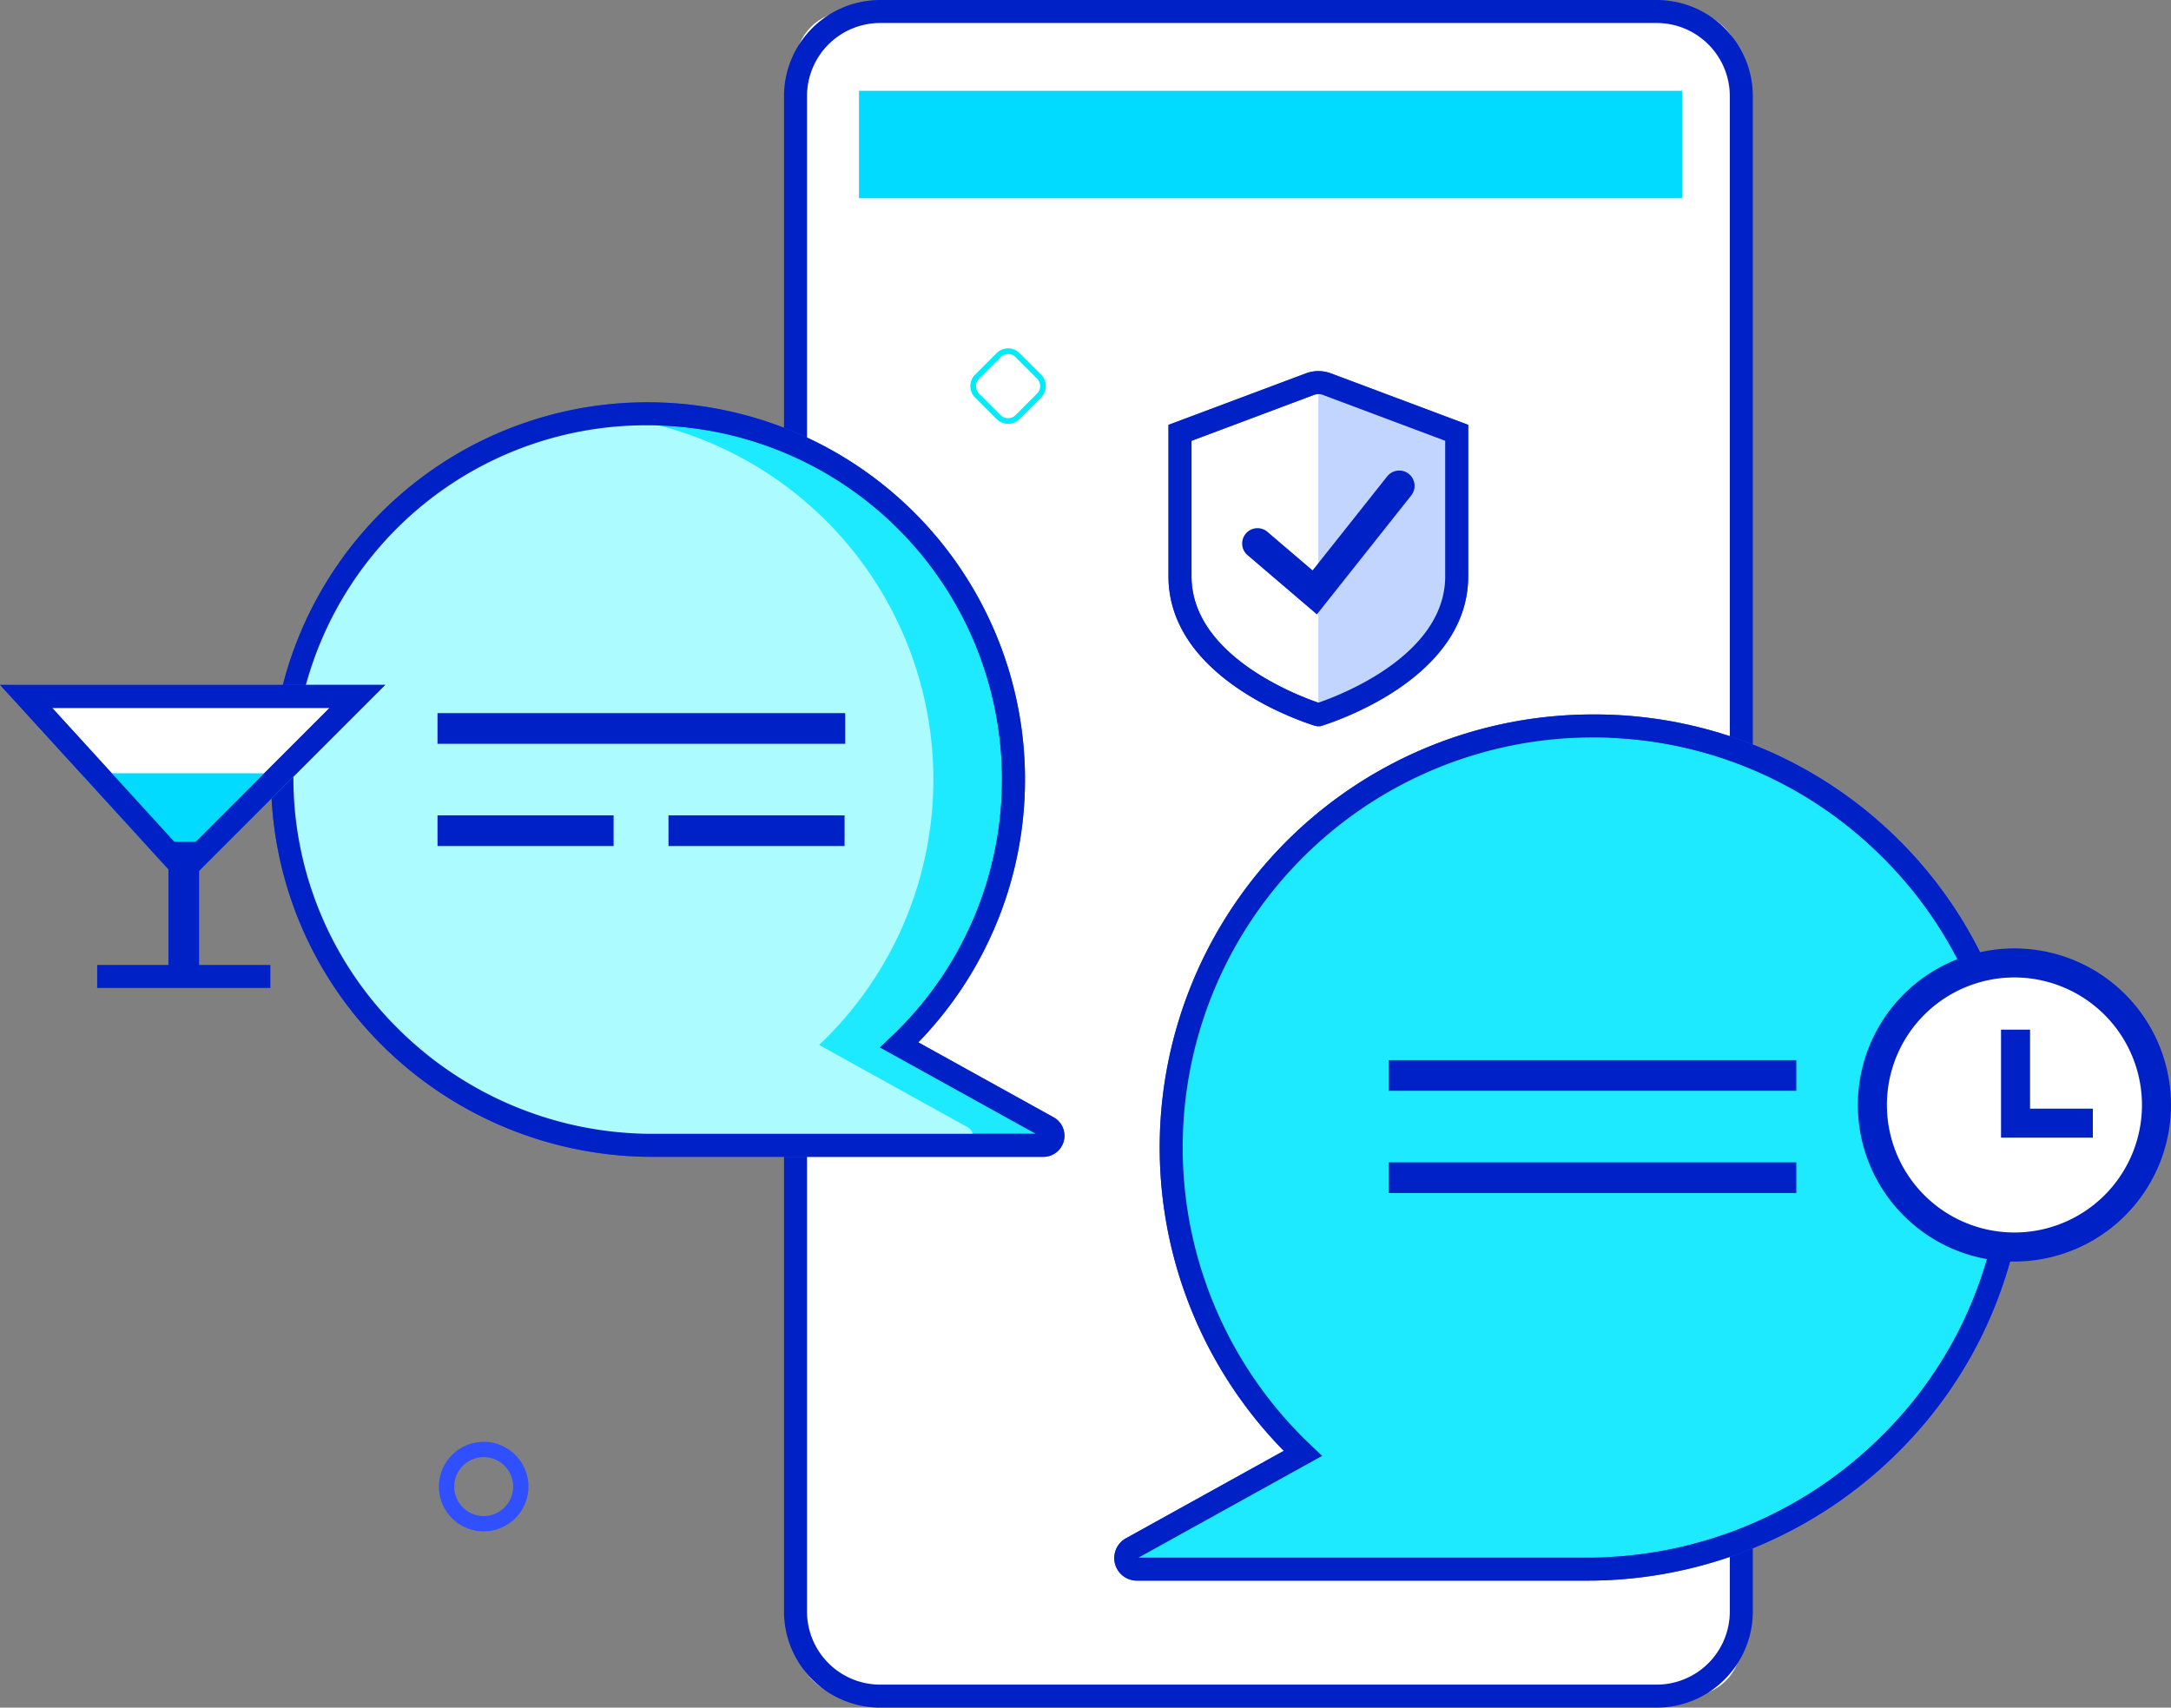 <svg xmlns="http://www.w3.org/2000/svg" width="454.532" height="357.545" viewBox="0 0 454.532 357.545">
    <rect x="0" y="0" width="454.532" height="357.545" fill="#808080" stroke="none"/>
    <defs>
        <style>
            .prefix__cls-1{fill:#fff}.prefix__cls-2{fill:#0021c6}.prefix__cls-3{fill:#3050ff}.prefix__cls-4{fill:#1deaff}.prefix__cls-6{fill:#00dbff}
        </style>
    </defs>
    <g id="prefix__Group_358" data-name="Group 358" transform="translate(-897.048 -1231.293)">
        <g id="prefix__Group_379" data-name="Group 379" transform="translate(897.048 1231.293)">
            <g id="prefix__Group_19460" data-name="Group 19460" transform="translate(164.144)">
                <rect id="prefix__Rectangle_627" width="198.018" height="352.729" class="prefix__cls-1" data-name="Rectangle 627" rx="11.028" transform="translate(2.409 2.407)"/>
                <path id="prefix__Path_18013" d="M1181.985 1565.487h-162.6a20.141 20.141 0 0 1-20.119-20.118v-317.311a20.14 20.14 0 0 1 20.119-20.116h162.6a20.14 20.14 0 0 1 20.118 20.116v317.312a20.14 20.14 0 0 1-20.118 20.117zm-162.6-352.728a15.318 15.318 0 0 0-15.3 15.3v317.312a15.319 15.319 0 0 0 15.3 15.3h162.6a15.318 15.318 0 0 0 15.3-15.3v-317.313a15.317 15.317 0 0 0-15.3-15.3z" class="prefix__cls-2" data-name="Path 18013" transform="translate(-999.267 -1207.942)"/>
            </g>
            <path id="prefix__Path_18015" d="M963.651 1414.694a9.375 9.375 0 1 1 9.375-9.376 9.387 9.387 0 0 1-9.375 9.376zm0-15.539a6.164 6.164 0 1 0 6.163 6.163 6.17 6.17 0 0 0-6.163-6.163z" class="prefix__cls-3" data-name="Path 18015" transform="translate(-862.381 -1094.05)"/>
            <g id="prefix__Group_371" data-name="Group 371" transform="translate(233.289 149.595)">
                <g id="prefix__Group_370" data-name="Group 370">
                    <g id="prefix__Group_19461" data-name="Group 19461">
                        <path id="prefix__Path_191" d="M1137.611 1302.692a88.248 88.248 0 0 0-56.709 152.23l-35.893 19.886a2.316 2.316 0 0 0 1.124 4.336h94.034c49.2 0 90.01-39.618 89.713-88.812a88.27 88.27 0 0 0-88.812-87.728q-1.729.009-3.457.088z" class="prefix__cls-4" data-name="Path 191" transform="translate(-1041.418 -1300.192)"/>
                        <path id="prefix__Path_18016" d="M1141.076 1482.462h-94.034a4.724 4.724 0 0 1-2.3-8.845l33.081-18.329a90.655 90.655 0 0 1 60.592-154.093q1.773-.079 3.549-.091a90.3 90.3 0 0 1 64.95 153.982 92.185 92.185 0 0 1-65.838 27.376zm-93.667-4.817h93.667a87.4 87.4 0 0 0 62.418-25.953 85.211 85.211 0 0 0-.633-121 85.4 85.4 0 0 0-60.87-24.774q-1.679.012-3.363.085a85.838 85.838 0 0 0-55.161 148.076l2.388 2.261z" class="prefix__cls-3" data-name="Path 18016" transform="translate(-1042.327 -1301.101)"/>
                    </g>
                </g>
            </g>
            <path id="prefix__Path_192" d="M1212.846 1390.173a88.26 88.26 0 0 0-79.854-87.311 88.244 88.244 0 0 0-52.091 151.889l-35.893 19.886a2.316 2.316 0 0 0 1.124 4.336h77c49.197.01 90.01-39.607 89.714-88.8z" class="prefix__cls-4" data-name="Path 192" transform="translate(-808.13 -1150.439)"/>
            <g id="prefix__Group_373" data-name="Group 373" transform="translate(233.289 149.595)">
                <g id="prefix__Group_372" data-name="Group 372">
                    <path id="prefix__Path_18017" d="M1141.076 1482.462h-94.034a4.724 4.724 0 0 1-2.3-8.845l33.081-18.329a90.655 90.655 0 0 1 60.592-154.093q1.773-.079 3.549-.091a90.3 90.3 0 0 1 64.95 153.982 92.185 92.185 0 0 1-65.838 27.376zm-93.667-4.817h93.667a87.4 87.4 0 0 0 62.418-25.953 85.211 85.211 0 0 0-.633-121 85.4 85.4 0 0 0-60.87-24.774q-1.679.012-3.363.085a85.838 85.838 0 0 0-55.161 148.076l2.388 2.261z" class="prefix__cls-2" data-name="Path 18017" transform="translate(-1042.327 -1301.101)"/>
                </g>
            </g>
            <g id="prefix__Group_374" data-name="Group 374" transform="translate(56.608 84.232)">
                <g id="prefix__Group_19462" data-name="Group 19462">
                    <path id="prefix__Path_194" d="M1013.857 1261.976a76.567 76.567 0 0 1 49.2 132.078l31.143 17.246a2.008 2.008 0 0 1-.973 3.766h-81.589c-42.685 0-78.1-34.374-77.84-77.058a76.6 76.6 0 0 1 77.078-76.114q1.493.014 2.981.082z" class="prefix__cls-4" data-name="Path 194" transform="translate(-931.391 -1259.488)"/>
                    <path id="prefix__Path_18018" d="M1094.139 1418.387h-81.588a80.3 80.3 0 0 1-57.35-23.846 78.761 78.761 0 0 1 56.6-134.141q1.537.007 3.073.079a78.978 78.978 0 0 1 53.078 133.937l28.326 15.69a4.418 4.418 0 0 1-2.142 8.281zm-82.847-153.171a73.842 73.842 0 0 0-52.674 125.927 75.515 75.515 0 0 0 53.933 22.427h80.04l-32.664-18.094 2.388-2.261a74.16 74.16 0 0 0-47.657-127.925q-1.44-.065-2.882-.072c-.162-.002-.323-.002-.484-.002z" class="prefix__cls-3" data-name="Path 18018" transform="translate(-932.3 -1260.397)"/>
                </g>
            </g>
            <path id="prefix__Path_195" d="M1077.429 1411.131l-31.141-17.254a76.555 76.555 0 0 0-44.359-131.687 76.6 76.6 0 0 0-68.128 75.649c-.257 42.684 35.156 77.058 77.84 77.058h64.815a2.008 2.008 0 0 0 .973-3.765z" data-name="Path 195" transform="translate(-874.783 -1175.079)" style="fill:#abfbff"/>
            <g id="prefix__Group_375" data-name="Group 375" transform="translate(56.608 84.232)">
                <path id="prefix__Path_18019" d="M1094.139 1418.387h-81.588a80.3 80.3 0 0 1-57.35-23.846 78.761 78.761 0 0 1 56.6-134.141q1.537.007 3.073.079a78.978 78.978 0 0 1 53.078 133.937l28.326 15.69a4.418 4.418 0 0 1-2.142 8.281zm-82.847-153.171a73.842 73.842 0 0 0-52.674 125.927 75.515 75.515 0 0 0 53.933 22.427h80.04l-32.664-18.094 2.388-2.261a74.16 74.16 0 0 0-47.657-127.925q-1.44-.065-2.882-.072c-.162-.002-.323-.002-.484-.002z" class="prefix__cls-2" data-name="Path 18019" transform="translate(-932.3 -1260.397)"/>
            </g>
            <path id="prefix__Rectangle_628" d="M0 0H172.319V22.489H0z" class="prefix__cls-6" data-name="Rectangle 628" transform="translate(179.843 19.015)"/>
            <g id="prefix__Group_376" data-name="Group 376" transform="translate(244.644 77.702)">
                <g id="prefix__Group_19463" data-name="Group 19463">
                    <path id="prefix__Path_197" d="M1078.092 1258.156l-27.194 10.191v30.028c0 19.6 26.9 28.362 28.9 28.986h.122c2-.625 28.9-9.386 28.9-28.986v-30.028l-27.2-10.2a5.026 5.026 0 0 0-3.528.009z" class="prefix__cls-1" data-name="Path 197" transform="translate(-1048.489 -1255.422)"/>
                    <path id="prefix__Path_18020" d="M1081.2 1330.678h-.734l-.472-.109c-3.131-.976-30.6-10.15-30.6-31.286v-31.7l28.75-10.773a7.442 7.442 0 0 1 5.236-.011l28.762 10.786v31.7c0 21.139-27.464 30.31-30.6 31.286zm-26.985-59.754v28.358c0 16.64 22.314 25.026 26.557 26.472 4.243-1.443 26.557-9.829 26.557-26.472v-28.36l-25.633-9.611a2.6 2.6 0 0 0-1.84 0h-.008z" class="prefix__cls-3" data-name="Path 18020" transform="translate(-1049.398 -1256.33)"/>
                </g>
                <path id="prefix__Path_198" d="M1070.7 1258.154a5.025 5.025 0 0 0-1.766-.321v69.531h.059c2-.625 28.9-9.386 28.9-28.986v-30.034z" data-name="Path 198" transform="translate(-1037.563 -1255.42)" style="fill:#c2d5ff"/>
                <path id="prefix__Path_18021" d="M1074.629 1299.406l-14.478-12.368a3.211 3.211 0 1 1 4.17-4.883l9.413 8.04 15.6-19.666a3.212 3.212 0 1 1 5.031 3.994z" class="prefix__cls-2" data-name="Path 18021" transform="translate(-1043.566 -1248.464)"/>
                <path id="prefix__Path_18022" d="M1081.2 1330.678h-.734l-.472-.109c-3.131-.976-30.6-10.15-30.6-31.286v-31.7l28.75-10.773a7.442 7.442 0 0 1 5.236-.011l28.762 10.786v31.7c0 21.139-27.464 30.31-30.6 31.286zm-26.985-59.754v28.358c0 16.64 22.314 25.026 26.557 26.472 4.243-1.443 26.557-9.829 26.557-26.472v-28.36l-25.633-9.611a2.6 2.6 0 0 0-1.84 0h-.008z" class="prefix__cls-2" data-name="Path 18022" transform="translate(-1049.398 -1256.33)"/>
            </g>
            <g id="prefix__Group_377" data-name="Group 377" transform="translate(388.972 198.583)">
                <g id="prefix__Group_19464" data-name="Group 19464">
                    <circle id="prefix__Ellipse_29" cx="29.741" cy="29.741" r="29.741" class="prefix__cls-1" data-name="Ellipse 29" transform="translate(3.039 3.038)"/>
                    <path id="prefix__Path_18023" d="M1172.058 1397.168a32.78 32.78 0 1 1 32.779-32.779 32.817 32.817 0 0 1-32.779 32.779zm0-59.482a26.7 26.7 0 1 0 26.7 26.7 26.733 26.733 0 0 0-26.7-26.7z" class="prefix__cls-2" data-name="Path 18023" transform="translate(-1139.277 -1331.608)"/>
                </g>
                <path id="prefix__Path_18024" d="M1177.169 1364.817h-19.226V1342.2h6.078v16.543h13.148z" class="prefix__cls-2" data-name="Path 18024" transform="translate(-1127.969 -1325.193)"/>
            </g>
            <path id="prefix__Rectangle_6501" d="M0 0H85.355V6.423H0z" class="prefix__cls-2" data-name="Rectangle 6501" transform="translate(91.601 149.317)"/>
            <path id="prefix__Rectangle_6502" d="M0 0H36.866V6.423H0z" class="prefix__cls-2" data-name="Rectangle 6502" transform="translate(91.601 170.721)"/>
            <path id="prefix__Rectangle_6503" d="M0 0H36.866V6.423H0z" class="prefix__cls-2" data-name="Rectangle 6503" transform="translate(139.958 170.721)"/>
            <path id="prefix__Rectangle_6504" d="M0 0H85.355V6.423H0z" class="prefix__cls-2" data-name="Rectangle 6504" transform="translate(290.728 221.973)"/>
            <path id="prefix__Rectangle_6505" d="M0 0H85.355V6.423H0z" class="prefix__cls-2" data-name="Rectangle 6505" transform="translate(290.728 243.377)"/>
            <path id="prefix__Path_18025" d="M1031.462 1269.161a3.394 3.394 0 0 1-2.406-1l-4.493-4.493a3.4 3.4 0 0 1 0-4.813l4.493-4.493a3.406 3.406 0 0 1 4.813 0l4.493 4.493a3.4 3.4 0 0 1 0 4.813l-4.493 4.493a3.4 3.4 0 0 1-2.407 1zm0-14.6a2.213 2.213 0 0 0-1.571.649l-4.491 4.493a2.218 2.218 0 0 0 0 3.138l4.491 4.493a2.222 2.222 0 0 0 3.14 0l4.491-4.493a2.218 2.218 0 0 0 0-3.138l-4.491-4.493a2.212 2.212 0 0 0-1.568-.654z" data-name="Path 18025" transform="translate(-820.403 -1180.421)" style="fill:#01ecf8"/>
            <g id="prefix__Group_378" data-name="Group 378" transform="translate(.008 143.406)">
                <g id="prefix__Path_205" data-name="Path 205">
                    <path id="prefix__Path_18026" d="M933.54 1335.021l-33.088-36.274h69.359z" class="prefix__cls-1" data-name="Path 18026" transform="translate(-894.994 -1296.338)"/>
                    <path id="prefix__Path_18027" d="M907.968 1302.064l27.711 30.379 30.377-30.379h-58.088m-10.915-4.817h80.634l-42.168 42.168z" class="prefix__cls-3" data-name="Path 18027" transform="translate(-897.053 -1297.247)"/>
                </g>
                <path id="prefix__Path_206" d="M907.564 1308.77l21.587 23.664 23.665-23.664z" class="prefix__cls-6" data-name="Path 206" transform="translate(-890.685 -1290.266)"/>
                <path id="prefix__Rectangle_6506" d="M0 0H6.423V28.196H0z" class="prefix__cls-2" data-name="Rectangle 6506" transform="translate(35.255 32.855)"/>
                <path id="prefix__Rectangle_6507" d="M0 0H36.262V4.817H0z" class="prefix__cls-2" data-name="Rectangle 6507" transform="translate(20.335 58.642)"/>
            </g>
            <g id="prefix__Path_207" data-name="Path 207" transform="translate(0 143.406)">
                <path id="prefix__Path_18028" d="M897.048 1297.247h80.634l-42.168 42.168z" data-name="Path 18028" transform="translate(-897.048 -1297.247)" style="fill:none"/>
                <path id="prefix__Path_18029" d="M907.968 1302.064l27.711 30.379 30.377-30.379h-58.088m-10.915-4.817h80.634l-42.168 42.168z" class="prefix__cls-2" data-name="Path 18029" transform="translate(-897.045 -1297.247)"/>
            </g>
        </g>
    </g>
</svg>
